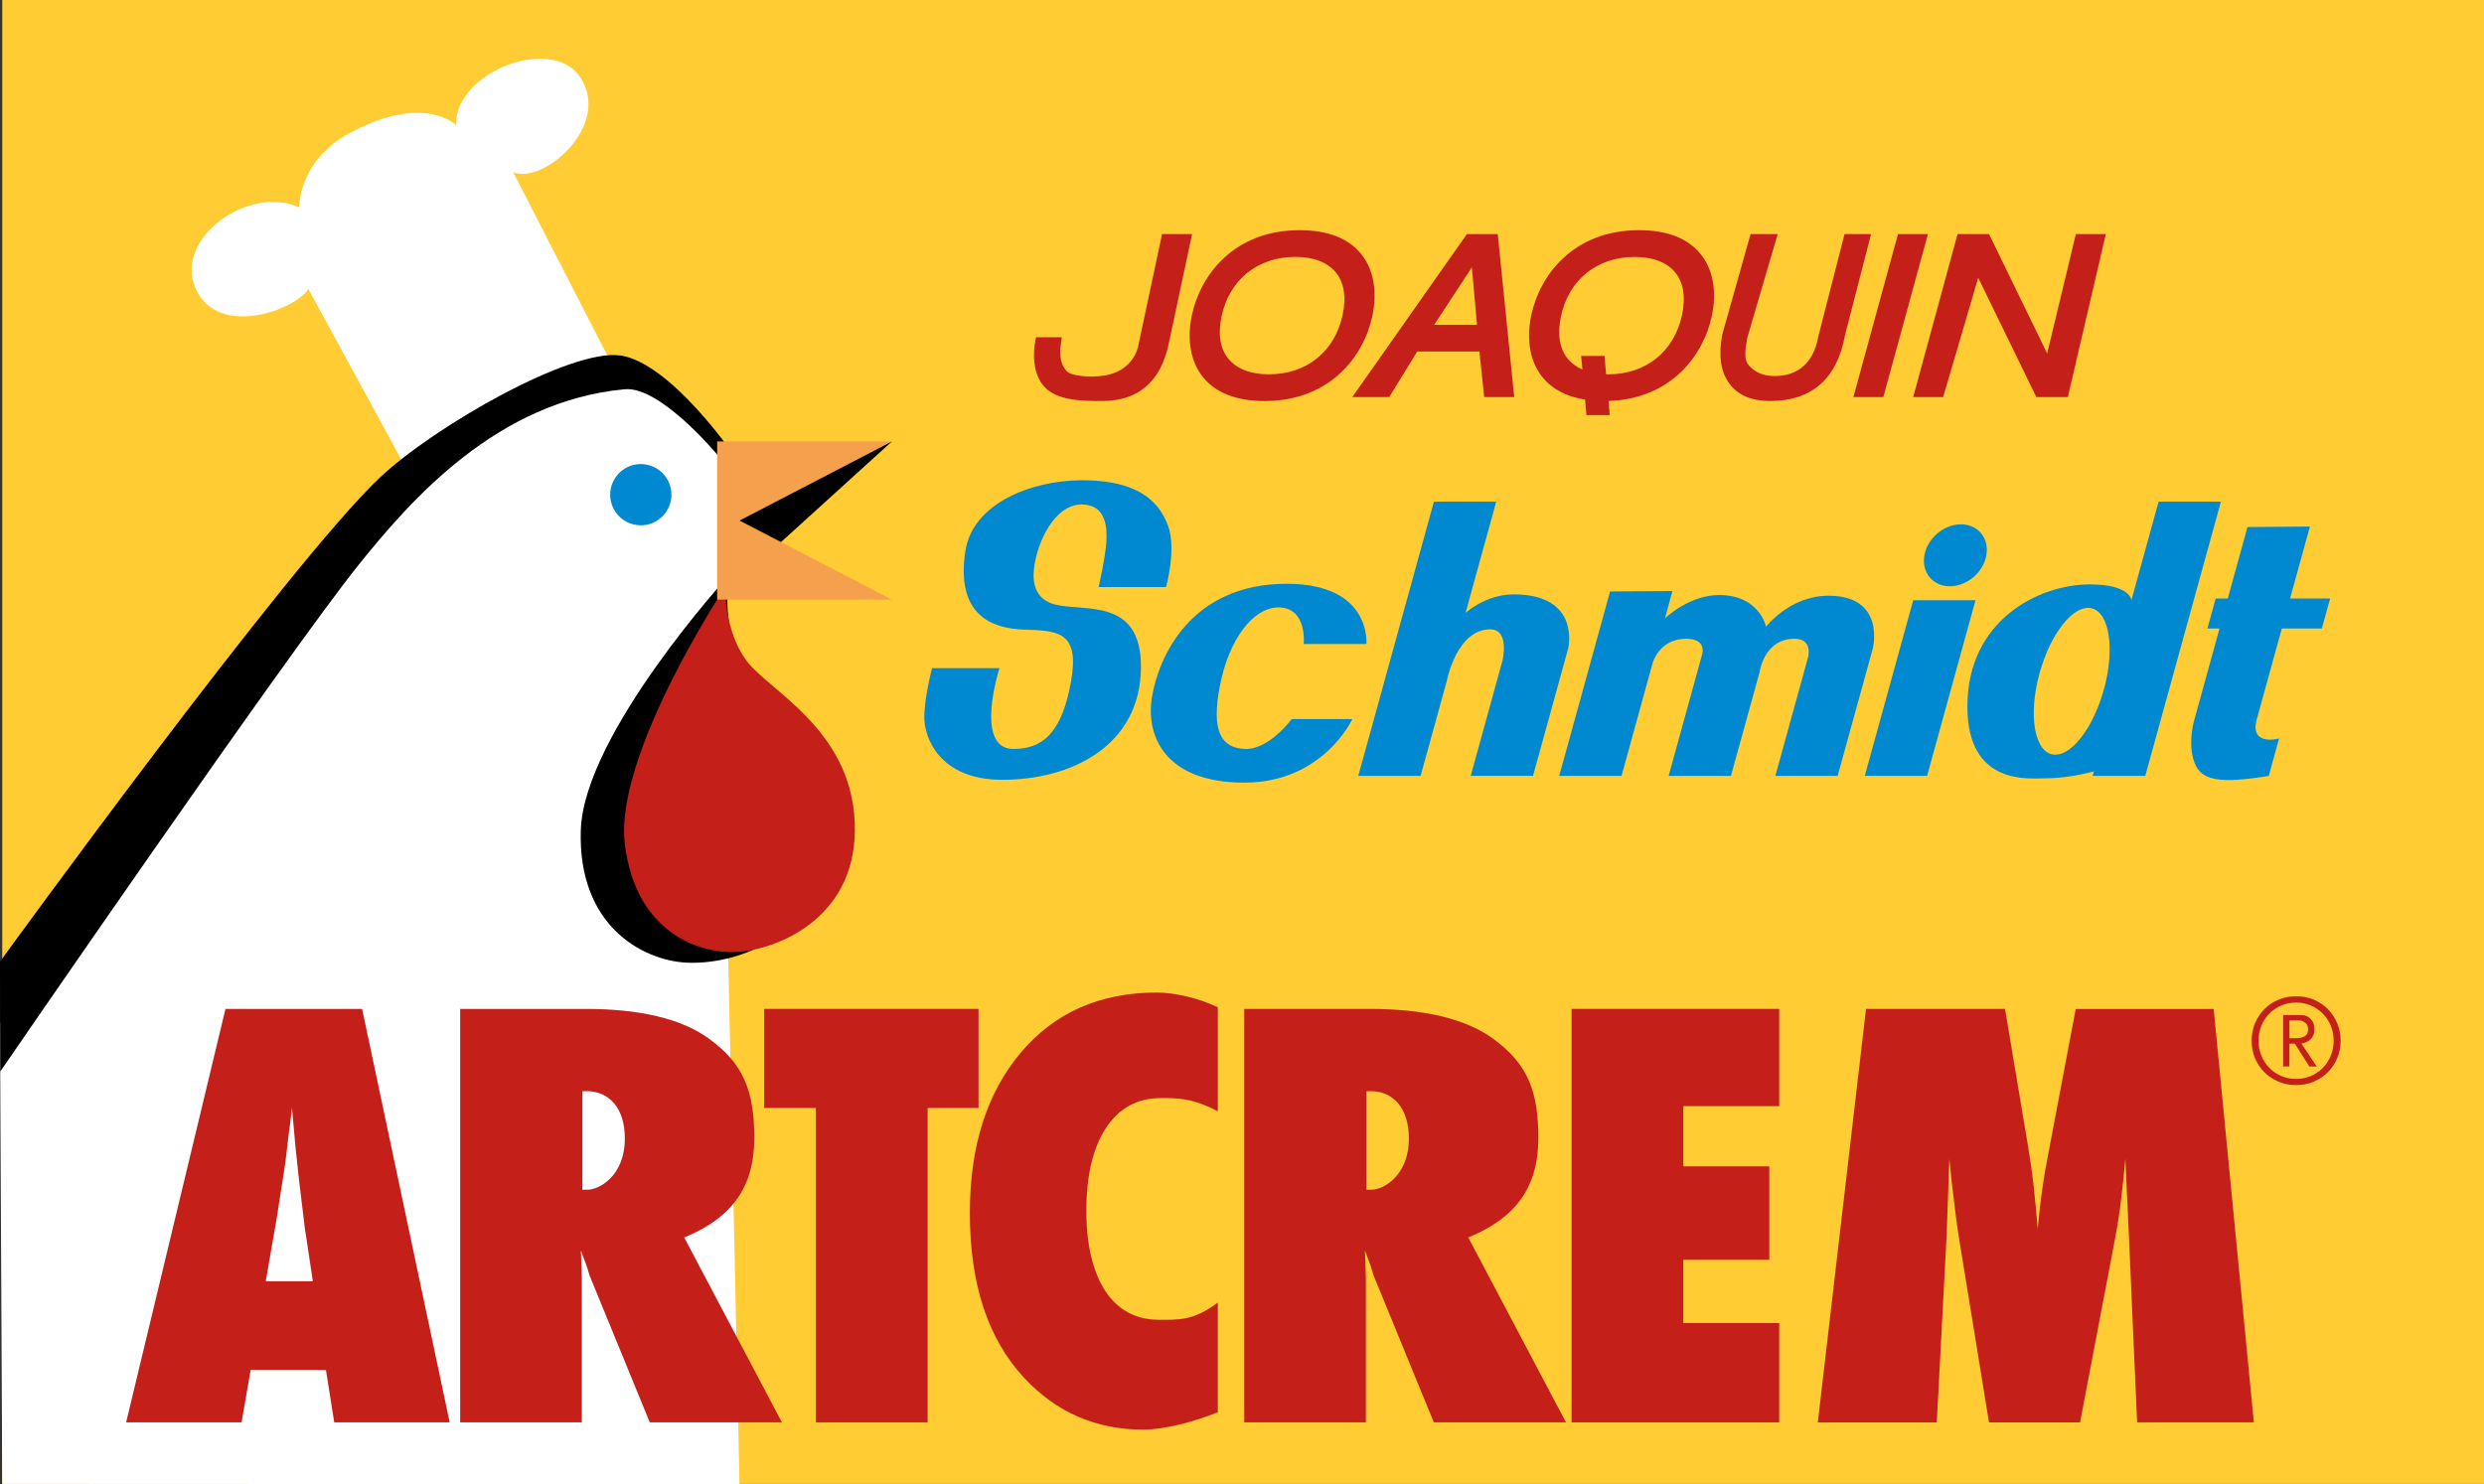 <?xml version="1.0" encoding="UTF-8"?>
<svg id="Capa_2" data-name="Capa 2" xmlns="http://www.w3.org/2000/svg" viewBox="0 0 729.15 435.8">
  <rect x="0" y="0" width="729.15" height="435.8" fill="#333333" stroke="none"/>
  <defs>
    <style>
      .cls-1 {
        fill: #c41f19;
      }

      .cls-2 {
        fill: #fff;
      }

      .cls-3 {
        fill: #0089d0;
      }

      .cls-4 {
        fill: #f5a04c;
      }

      .cls-5 {
        fill: #fc3;
      }
    </style>
  </defs>
  <g id="Capa_1-2" data-name="Capa 1">
    <rect class="cls-5" x=".66" width="728.49" height="435.71"/>
    <path class="cls-2" d="M150.65,50.6c8.89,3.56,28.81-13.66,19.81-27.72-8.21-12.82-36.88-1.92-36.61,13.86,0,0-9.28-9.5-31.26,2.36-15.15,8.18-14.74,21.82-14.74,21.82-14.63-6.81-37.11,9.06-30.37,23.88s29.74,5.89,33.02,0l28.01,51.45,60.6-30.22-28.45-55.43Z"/>
    <path class="cls-2" d="M217.07,435.8l-6.56-306.18s-9.94-20.63-31.4-19.72-67.54,30.27-79.96,49.27S0,300.52,0,300.52l.66,135.18,216.41.09Z"/>
    <path class="cls-1" d="M132,417.64h-33.89l-2.44-15.41h-22.09l-2.67,15.41h-33.89l29.17-121.4h40.1l25.71,121.4ZM91.83,376.21l-2.12-14.15c-.05-.05-.16-.76-.31-2.12-.11-1.15-.66-5.71-1.65-13.68-.11-.89-.24-2.11-.39-3.66-.16-1.55-.37-3.5-.63-5.86l-1.02-11.48c-.11,1.1-.25,2.33-.43,3.7-.18,1.36-.38,2.86-.59,4.48-.37,3.25-.63,5.5-.79,6.76-.16,1.26-.26,2.02-.31,2.28l-2.28,14.7-3.3,19.03h13.84Z"/>
    <path class="cls-1" d="M229.53,417.64h-38.8l-17.72-43.25c-.17-.73-.47-1.7-.9-2.91-.43-1.21-.96-2.65-1.59-4.32l.26,8.02v42.46h-35.7v-121.4h36.73c16.17,0,28.27,2.91,36.3,8.73,10.21,7.44,13.3,15.46,13.3,29.19,0,14.68-6.86,23.58-20.57,29.19l28.69,54.3ZM170.95,349.33h1.55c3.14,0,10.91-3.78,10.91-15.1,0-9.07-4.8-13.84-11.17-13.84h-1.29v28.94Z"/>
    <path class="cls-1" d="M459.68,417.64h-38.8l-17.72-43.25c-.17-.73-.47-1.7-.9-2.91-.43-1.21-.96-2.65-1.59-4.32l.26,8.02v42.46h-35.7v-121.4h36.73c16.17,0,28.27,2.91,36.3,8.73,10.21,7.44,13.3,15.46,13.3,29.19,0,14.68-6.86,23.58-20.57,29.19l28.69,54.3ZM401.09,349.33h1.55c3.14,0,10.91-3.78,10.91-15.1,0-9.07-4.8-13.84-11.17-13.84h-1.29v28.94Z"/>
    <path class="cls-1" d="M272.29,417.64h-32.79v-92.31h-15.19v-29.09h62.92v29.09h-14.94v92.31Z"/>
    <path class="cls-1" d="M357.48,382.49v32.17c-7.44,3-16.02,5.11-21.91,5.11-13.86,0-25.52-5.08-34.99-15.25-10.59-11.4-15.89-27.53-15.89-48.39,0-19.53,4.98-35.2,14.93-47.03,9.95-11.77,23.24-17.66,39.88-17.66,5.4,0,12.52,1.67,17.98,4.34v30.51c-7.46-3.86-11.53-3.87-16.77-3.87-6.85,0-12.2,2.92-16.05,8.75-3.85,5.89-5.78,14.02-5.78,24.4,0,5.03.48,9.52,1.44,13.48.96,3.96,2.34,7.3,4.13,10.03,1.79,2.73,4,4.81,6.62,6.26,2.62,1.44,5.62,2.17,8.99,2.17,5.78,0,10.09.42,17.41-5.02Z"/>
    <path class="cls-1" d="M461.32,417.64v-121.4h60.94v28.54h-28.15v17.69h25.24v27.44h-25.24v18.56h28.15v29.17h-60.94Z"/>
    <path class="cls-1" d="M661.61,417.64h-34.28l-2.44-55.35-1.02-22.09c-.37,4.25-.79,8.3-1.26,12.15-.47,3.85-1.05,7.59-1.73,11.2l-10.3,54.1h-26.73l-8.81-54.17c-.52-3.15-1.23-8.54-2.12-16.2-.11-1.15-.34-3.51-.71-7.08l-.79,22.41-2.91,55.04h-34.91l14.15-121.4h40.81l6.84,40.89c.58,3.36,1.09,7,1.53,10.93.44,3.93.85,8.2,1.22,12.82.68-7.71,1.62-14.6,2.83-20.68l8.33-43.95h40.49l11.79,121.4Z"/>
    <path class="cls-1" d="M341.11,68.74l-7.09,33.3c-1.82,6.35-7.52,7.89-9.85,8.24-4.8.72-10.04-.04-11.06-1.3-1.07-1.32-2.06-2.86-1.89-6.6l.46-3.35h-7.56l-.16.76c-.72,3.37-1.01,9.86,2.63,13.8,3.83,4.15,11.41,4.15,16.93,4.15,10.59,0,17.16-5.62,19.52-16.71l6.88-32.29h-8.79Z"/>
    <path class="cls-1" d="M399.55,74.59c-3.76-4.65-9.84-7-18.06-7-19.42,0-29.17,13.4-31.61,24.88-1.55,7.27-.39,13.76,3.27,18.28,3.76,4.65,9.84,7,18.06,7,19.42,0,29.17-13.4,31.61-24.88,1.55-7.27.39-13.76-3.27-18.28ZM394.12,92.47c-2.29,10.76-10.59,17.44-21.65,17.44-5.37,0-9.5-1.6-11.94-4.62-2.38-2.94-3.06-7.23-1.95-12.42,2.29-10.76,10.59-17.44,21.65-17.44,5.37,0,9.5,1.6,11.94,4.62,2.38,2.94,3.06,7.23,1.95,12.42Z"/>
    <path class="cls-1" d="M430.59,68.74l-33.63,47.85h10.83l8.22-13.38h18.26l1.4,13.38h8.81l-4.84-47.85h-9.06ZM433.56,95.37h-12.58l11.06-16.87,1.52,16.87Z"/>
    <path class="cls-1" d="M541.45,68.74l-7.73,30.15c-1.29,7.3-5.62,11.54-12.88,11.54-3.82,0-6.42-1.6-7.85-3.64-1.01-1.44-.7-4.25-.13-7.5l8.97-30.56h-7.97l-8.33,29.58c-1.09,6.17-.45,10.53,1.77,13.83,2.42,3.6,6.22,5.6,12.47,5.6,11.88,0,19.53-6.49,21.8-19.29l7.66-29.72h-7.79Z"/>
    <polygon class="cls-1" points="557.13 68.74 544.05 116.59 552.83 116.59 565.92 68.74 557.13 68.74"/>
    <polygon class="cls-1" points="609.35 68.74 600.92 103.79 583.86 68.74 574.62 68.74 561.6 116.59 570.39 116.59 580.68 81.55 597.75 116.59 606.99 116.59 618.14 68.74 609.35 68.74"/>
    <path class="cls-1" d="M499.18,74.59c-3.76-4.65-9.84-7-18.06-7-19.42,0-29.17,13.4-31.61,24.88-1.55,7.27-.39,13.76,3.27,18.28,2.85,3.53,7.05,5.73,12.5,6.59l.4,4.53h6.84l-.36-4.14c18.55-.59,27.92-13.64,30.31-24.85,1.55-7.27.39-13.76-3.27-18.28ZM493.75,92.47c-2.29,10.76-10.59,17.44-21.65,17.44-.22,0-.42-.02-.64-.02l-.47-5.37h-6.84l.35,3.98c-1.76-.77-3.23-1.83-4.34-3.2-2.38-2.94-3.06-7.23-1.95-12.42,2.29-10.76,10.59-17.44,21.65-17.44,5.37,0,9.5,1.6,11.94,4.62,2.38,2.94,3.06,7.23,1.95,12.42Z"/>
    <path class="cls-1" d="M679.16,293.52c1.59.67,2.97,1.59,4.14,2.77,1.17,1.18,2.09,2.57,2.76,4.16.67,1.59,1,3.3,1,5.13s-.33,3.56-1,5.14-1.59,2.96-2.76,4.13-2.55,2.09-4.14,2.76c-1.59.67-3.31,1-5.16,1s-3.57-.33-5.16-1c-1.59-.67-2.97-1.59-4.14-2.76-1.17-1.17-2.09-2.55-2.76-4.13s-1-3.29-1-5.14.33-3.53,1-5.13c.67-1.59,1.59-2.98,2.76-4.16,1.17-1.18,2.55-2.11,4.14-2.77,1.59-.67,3.31-1,5.16-1s3.57.33,5.16,1ZM669.59,295.26c-1.35.59-2.51,1.38-3.49,2.39-.98,1.01-1.75,2.19-2.3,3.55-.55,1.36-.83,2.82-.83,4.39s.27,3.03.83,4.39c.55,1.36,1.32,2.54,2.3,3.55.98,1.01,2.15,1.8,3.49,2.39,1.35.59,2.81.88,4.41.88s3.03-.29,4.37-.88c1.35-.58,2.51-1.38,3.49-2.39.98-1.01,1.76-2.19,2.32-3.55.56-1.36.84-2.82.84-4.39s-.28-3.03-.84-4.39c-.56-1.36-1.33-2.54-2.32-3.55-.98-1.01-2.15-1.8-3.49-2.39-1.35-.58-2.8-.88-4.37-.88s-3.06.29-4.41.88ZM670.18,313.13v-15.1h4.86c1.71,0,2.36.36,3.14,1.07.78.71,1.18,1.75,1.18,3.11,0,.66-.1,1.23-.3,1.72-.2.49-.47.91-.83,1.25-.35.34-.76.61-1.21.81-.46.2-.94.35-1.46.44l4.49,6.71h-2.18l-4.25-6.71h-1.6v6.71h-1.86ZM674.64,304.79c.55-.04,1.04-.13,1.46-.3.42-.16.76-.43,1.02-.79.26-.36.39-.86.39-1.49,0-.54-.1-.97-.3-1.3-.2-.33-.47-.59-.81-.79-.34-.2-.82-.45-1.1-.47-.18-.01-.32-.04-.78-.04h-2.48v5.23h1.53c.56,0,.52-.02,1.07-.05Z"/>
    <path d="M215.12,133.2s-18.25-26.47-32.81-28.79-54.92,20.88-70.73,35.75C84.91,165.23,0,282.36,0,282.36l.07,32.28s83.88-122.21,105.17-148.75c15.37-19.15,40.69-48.14,78.18-51.6,10.37-.96,27.09,19.17,27.09,19.17l4.61-.26Z"/>
    <path d="M214.02,168.85s-42.6,46.62-43.53,74.86c-.93,28.24,18.24,38.25,30.89,38.94,12.65.7,38.18-5.53,41.45-34.68,3.27-29.15-20.42-44.96-25.81-55.37s-2.99-23.75-2.99-23.75Z"/>
    <path class="cls-1" d="M212.86,172.38s-32.66,49.24-29.45,75.49,22.37,32.73,34.17,31.55,34.5-10.62,33.32-38.04-25.36-38.63-31.85-47.47-6.19-21.53-6.19-21.53Z"/>
    <circle class="cls-3" cx="188.1" cy="145.25" r="8.99"/>
    <polygon class="cls-4" points="261.81 129.62 210.51 129.62 210.51 176.07 261.81 176.07 217.07 152.85 261.81 129.62"/>
    <polygon points="229.25 159.17 261.81 129.62 217.07 152.85 229.25 159.17"/>
    <path class="cls-3" d="M322.49,172.38h19.79s3.14-11.26.57-18.05c-2.17-5.71-7.12-13.31-25.22-13.32-14.75,0-32.13,6.71-34.27,20.85-2.8,18.51,7.47,22.73,17.37,23.01s16.27.66,13.65,15.26c-2.44,13.58-7.27,19.79-16.88,19.79-11.74,0-4.12-23.74-4.12-23.74h-19.78s-2.44,9.2-2.27,14.98c.15,5.21,4.2,17.81,22.91,17.81,20.24,0,40.61-9.96,40.67-33.15.05-20.38-16.53-16.16-25.14-18.3-5.77-1.44-6.74-6.12-6.27-10.46.86-7.92,6.19-19.13,14.18-18.94,6.96.17,7.35,6.57,7.07,11.06s-2.26,13.21-2.26,13.21Z"/>
    <path class="cls-3" d="M401.09,189.1h-18.4s1.13-10.94-7.63-10.74c-7.21.17-14.33,9.2-17.01,23.18-2.54,13.23.44,18.13,7.46,18.37s13.66-8.77,13.66-8.77h17.79s-8.51,18.66-31.74,18.66-29.03-13.7-27.05-25.29,11.28-33.1,39.55-33.1c25.01,0,23.37,17.69,23.37,17.69Z"/>
    <path class="cls-3" d="M488.73,181.55l2.21-8-18.32.12-14.93,54.15h18.29l9.15-33.2s1.91-7.06,9.85-7.06c6.29,0,4.62,4.74,4.62,4.74l-9.79,35.52h18.29l8.38-30.38s1.27-9.88,10.26-9.88c5.51,0,4,5.42,4,5.42l-9.61,34.85h18.29l10.34-37.5s3.82-15.41-13.05-15.41c-11.35,0-18.31,9.12-18.31,9.12,0,0-1.9-9.32-13.78-9.32-8.86,0-15.89,6.84-15.89,6.84Z"/>
    <polygon class="cls-3" points="565.67 227.83 579.89 176.24 561.6 176.24 547.38 227.83 565.67 227.83"/>
    <path class="cls-3" d="M430.19,179.98l9.01-32.68h-18.29l-22.2,80.52h18.29l7.7-27.92s2.86-15.11,12.74-15.11c5.81,0,3.61,9.13,3.61,9.13l-9.34,33.89h18.29l10.34-37.5s3.72-15.79-16-15.79c-8.29,0-14.14,5.44-14.14,5.44Z"/>
    <path class="cls-3" d="M583.07,163.05c.89-5.02-2.45-9.09-7.47-9.09s-9.82,4.07-10.71,9.09,2.45,9.09,7.47,9.09,9.82-4.07,10.71-9.09Z"/>
    <path class="cls-3" d="M633.63,147.3l-7.98,28.94s-.22-4.65-12.24-4.65c-14.76,0-35.91,10.38-35.91,35.86,0,23.63,18.51,21.06,23.32,21.06,6.81,0,13.82-2.02,13.82-2.02l-.39,1.33h15.47l22.2-80.52h-18.29ZM618.17,200.05c-2.66,11.9-9.32,21.55-14.86,21.54-5.55,0-7.88-9.66-5.22-21.56s9.32-21.55,14.86-21.54,7.88,9.66,5.22,21.56Z"/>
    <path class="cls-3" d="M669.8,184.55h11.75l2.43-8.82h-11.75l5.82-21.12-18.33.14-5.78,20.98h-3.55l-2.43,8.82h3.55l-7.33,26.59s-2.2,6.94,0,12.81c1.95,5.18,7.05,6.29,21.79,3.87l3.03-11s-4.99,1.44-6.53-1.45c-.83-1.56,0-4.23,0-4.23l7.33-26.59Z"/>
  </g>
</svg>